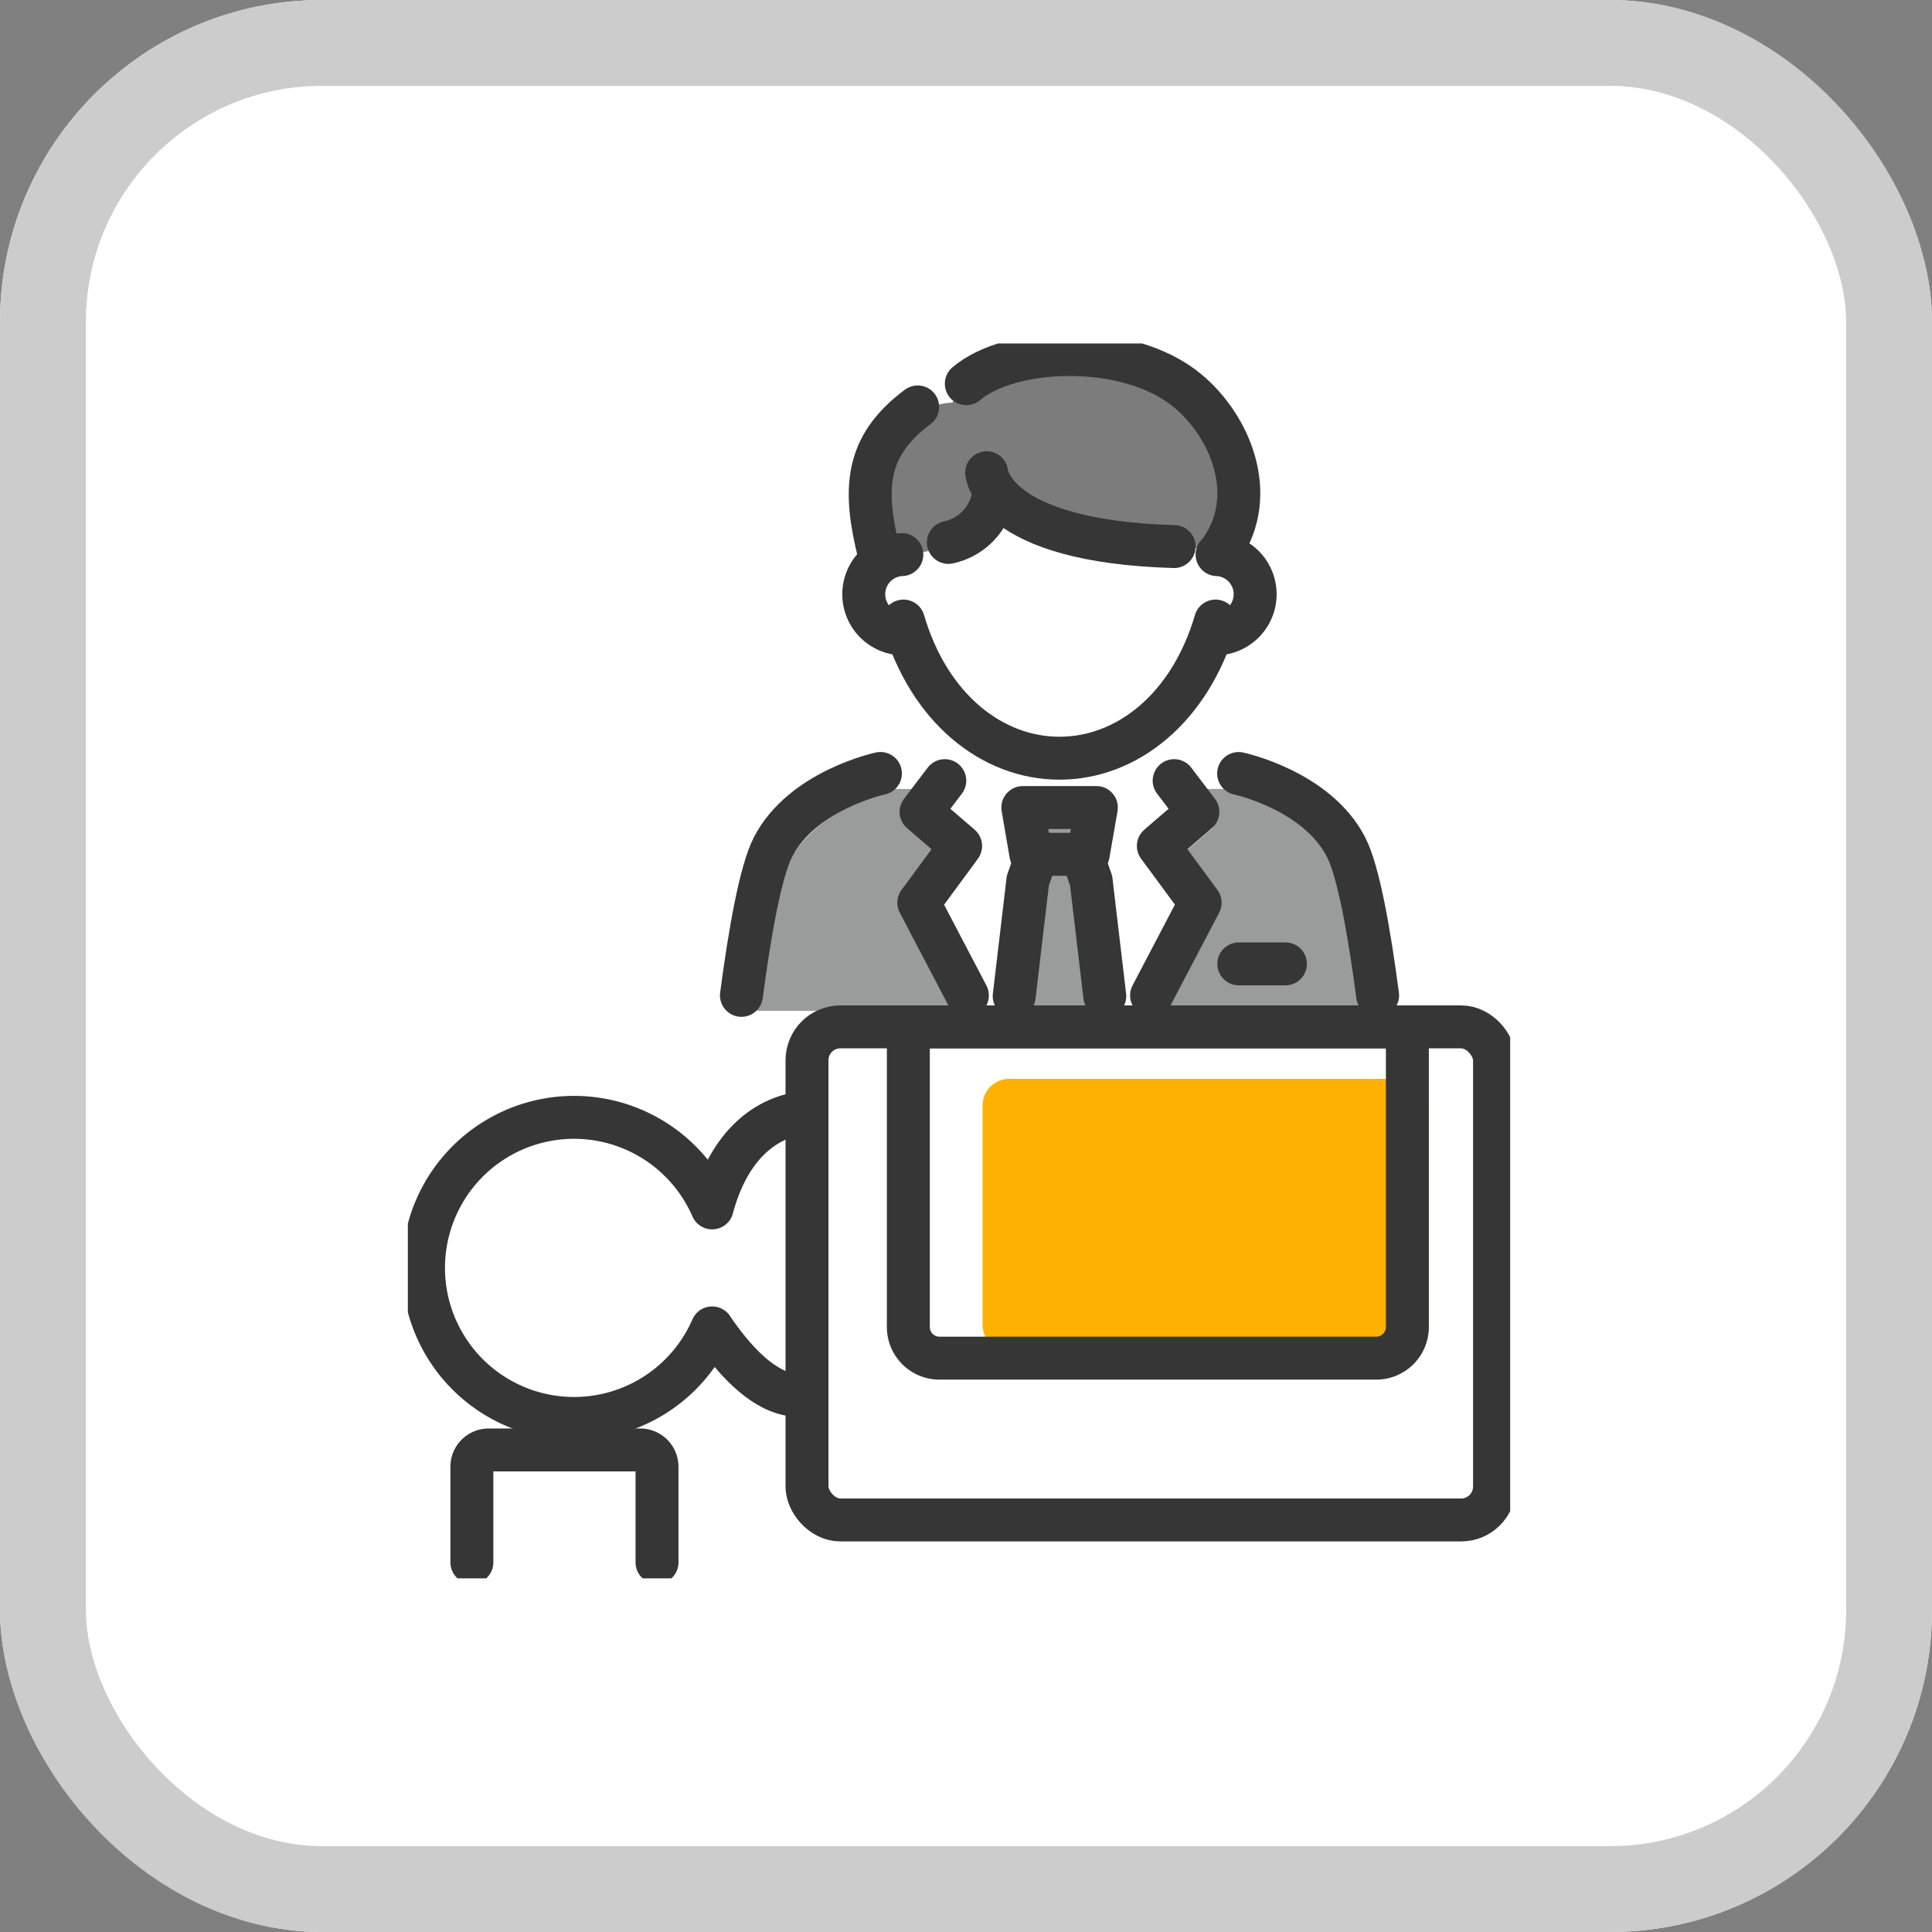 <?xml version="1.0" encoding="UTF-8"?> <svg xmlns="http://www.w3.org/2000/svg" xmlns:xlink="http://www.w3.org/1999/xlink" width="90" height="90" viewBox="0 0 90 90"><rect x="0" y="0" width="90" height="90" fill="#808080" stroke="none"/><defs><clipPath id="clip-path"><rect id="長方形_6217" data-name="長方形 6217" width="51.35" height="57.527" fill="none" stroke="#fd7500" stroke-width="2"></rect></clipPath></defs><g id="plan_icon06" transform="translate(-715 -220)"><g id="長方形_6226" data-name="長方形 6226" transform="translate(715 220)" fill="#fff" stroke="#ccc" stroke-width="4"><rect width="90" height="90" rx="15" stroke="none"></rect><rect x="2" y="2" width="86" height="86" rx="13" fill="none"></rect></g><g id="グループ_4567" data-name="グループ 4567" transform="translate(734 236)"><path id="パス_1534" data-name="パス 1534" d="M35.466,26.84H32.789l-.374-2.179h3.427Z" transform="translate(-3.054 -2.323)" fill="#9a9b9b"></path><path id="パス_1535" data-name="パス 1535" d="M36.2,33.671l-.636-5.386-.445-1.26H33.058l-.446,1.26-.635,5.386Z" transform="translate(-3.012 -2.546)" fill="#9a9b9b"></path><g id="グループ_4566" data-name="グループ 4566" transform="translate(0 0)"><g id="グループ_4565" data-name="グループ 4565" clip-path="url(#clip-path)"><path id="パス_1536" data-name="パス 1536" d="M41.2,24.7,39.36,26.283l1.947,2.644-2.253,4.32H49.57c-.382-2.9-.883-5.763-1.466-6.9-1.363-2.664-5.009-3.437-5.009-3.437H39.9Z" transform="translate(-3.679 -2.158)" fill="#9a9b9b"></path><path id="パス_1537" data-name="パス 1537" d="M26.211,28.927l1.948-2.645L26.316,24.7l1.3-1.788H24.424s-3.645.774-5.009,3.437c-.582,1.139-1.083,4-1.466,6.9H28.464Z" transform="translate(-1.691 -2.158)" fill="#9a9b9b"></path><path id="パス_1538" data-name="パス 1538" d="M39.611,2.8C36.827.484,31.284.18,29.236,1.932c-.122.1-.821,1.255-.821,1.255a2.374,2.374,0,0,0-.808.148,2.8,2.8,0,0,0-1,.559,6.167,6.167,0,0,0-.729.73,4.426,4.426,0,0,0-.856,1.566,5.27,5.27,0,0,0-.187,1.776,11.777,11.777,0,0,0,.321,2.071c.03.13.061.259.093.388,0,0,1.208-.13,3.221-.562a2.7,2.7,0,0,0,2.088-2.12,3.064,3.064,0,0,0-.006-.437c.6.889,2.416,2.336,7.924,2.49.623.076,2.62.323,2.784.335l-.034,0c1.684-2.507.384-5.673-1.61-7.33" transform="translate(-3.054 -0.428)" fill="#7c7c7c"></path><path id="パス_1539" data-name="パス 1539" d="M34.673,26.046H32l-.374-2.179h3.427Z" transform="translate(-2.979 -2.249)" fill="none" stroke="#373636" stroke-linecap="round" stroke-linejoin="round" stroke-width="2"></path><path id="パス_1540" data-name="パス 1540" d="M31.183,32.878l.636-5.386.445-1.26" transform="translate(-2.938 -2.471)" fill="none" stroke="#373636" stroke-linecap="round" stroke-linejoin="round" stroke-width="2"></path><path id="パス_1541" data-name="パス 1541" d="M35.729,32.878l-.636-5.386-.445-1.26" transform="translate(-3.264 -2.471)" fill="none" stroke="#373636" stroke-linecap="round" stroke-linejoin="round" stroke-width="2"></path><path id="パス_1542" data-name="パス 1542" d="M27.487,22.483l-1.106,1.455,1.843,1.587-1.948,2.644,2.264,4.32" transform="translate(-2.475 -2.118)" fill="none" stroke="#373636" stroke-linecap="round" stroke-linejoin="round" stroke-width="2"></path><path id="パス_1543" data-name="パス 1543" d="M39.3,22.483l1.106,1.455-1.843,1.587,1.948,2.644-2.264,4.32" transform="translate(-3.603 -2.118)" fill="none" stroke="#373636" stroke-linecap="round" stroke-linejoin="round" stroke-width="2"></path><path id="パス_1544" data-name="パス 1544" d="M38.5,10.087c-8.506-.243-8.732-3.44-8.732-3.44" transform="translate(-2.805 -0.626)" fill="none" stroke="#373636" stroke-linecap="round" stroke-linejoin="round" stroke-width="2"></path><path id="パス_1545" data-name="パス 1545" d="M29.885,7.891a2.693,2.693,0,0,1-2.087,2.12" transform="translate(-2.619 -0.744)" fill="none" stroke="#373636" stroke-linecap="round" stroke-linejoin="round" stroke-width="2"></path><path id="パス_1546" data-name="パス 1546" d="M40.026,14.276c-1.19,4.065-4.13,6.389-7.27,6.389s-6.079-2.324-7.269-6.389" transform="translate(-2.401 -1.345)" fill="none" stroke="#373636" stroke-linecap="round" stroke-linejoin="round" stroke-width="2"></path><path id="パス_1547" data-name="パス 1547" d="M25.221,10.858a1.848,1.848,0,0,0,0,3.693,1.606,1.606,0,0,0,.162-.009" transform="translate(-2.21 -1.023)" fill="none" stroke="#373636" stroke-linecap="round" stroke-linejoin="round" stroke-width="2"></path><path id="パス_1548" data-name="パス 1548" d="M41.6,10.858a1.848,1.848,0,0,1,0,3.693,1.606,1.606,0,0,1-.162-.009" transform="translate(-3.904 -1.023)" fill="none" stroke="#373636" stroke-linecap="round" stroke-linejoin="round" stroke-width="2"></path><path id="パス_1549" data-name="パス 1549" d="M24.2,10.138c-.751-3.014-.693-5.024,1.789-6.874" transform="translate(-2.24 -0.308)" fill="none" stroke="#373636" stroke-linecap="round" stroke-linejoin="round" stroke-width="2"></path><path id="パス_1550" data-name="パス 1550" d="M40.639,9.586c1.684-2.508.384-5.673-1.611-7.33C36.244-.056,30.767.178,28.719,1.929" transform="translate(-2.705 -0.054)" fill="none" stroke="#373636" stroke-linecap="round" stroke-linejoin="round" stroke-width="2"></path><path id="パス_1551" data-name="パス 1551" d="M23.63,22.115s-3.646.774-5.009,3.437c-.582,1.139-1.083,4-1.466,6.9" transform="translate(-1.616 -2.084)" fill="none" stroke="#373636" stroke-linecap="round" stroke-linejoin="round" stroke-width="2"></path><path id="パス_1552" data-name="パス 1552" d="M49.2,32.454c-.382-2.9-.883-5.763-1.466-6.9-1.363-2.664-5.009-3.437-5.009-3.437" transform="translate(-4.025 -2.084)" fill="none" stroke="#373636" stroke-linecap="round" stroke-linejoin="round" stroke-width="2"></path><line id="線_1555" data-name="線 1555" x2="2.172" transform="translate(38.709 28.901)" fill="none" stroke="#373636" stroke-linecap="round" stroke-linejoin="round" stroke-width="2"></line><path id="パス_1553" data-name="パス 1553" d="M15.222,43.076a7.014,7.014,0,1,0,0,5.591c.622,2.7.143,2.649,3.538,4.109,0,0,.556-14.933.179-14.787-2.785,1.078-2.65,2.188-3.717,5.087" transform="translate(-0.479 -2.809)" fill="#fff"></path><path id="パス_1554" data-name="パス 1554" d="M18.668,39.566s-3.2-.1-4.418,4.43a7.013,7.013,0,1,0,0,5.591c2.645,3.909,4.418,3.051,4.418,3.051" transform="translate(-0.076 -3.728)" fill="none" stroke="#373636" stroke-linecap="round" stroke-linejoin="round" stroke-width="2"></path><path id="パス_1555" data-name="パス 1555" d="M3.292,62.142V57.686a.78.78,0,0,1,.779-.78h7.066a.78.78,0,0,1,.779.78v4.457" transform="translate(-0.31 -5.361)" fill="none" stroke="#373636" stroke-linecap="round" stroke-linejoin="round" stroke-width="2"></path><path id="パス_1556" data-name="パス 1556" d="M47.619,36.353V46.647a1.247,1.247,0,0,1-1.283,1.206H28.12a1.246,1.246,0,0,1-1.283-1.206V36.353a1.246,1.246,0,0,1,1.283-1.206H46.336a1.247,1.247,0,0,1,1.283,1.206" transform="translate(-0.063 -0.892)" fill="#feb100"></path><rect id="長方形_6216" data-name="長方形 6216" width="32.028" height="22.97" rx="1.556" transform="translate(18.593 31.836)" fill="none" stroke="#373636" stroke-linecap="round" stroke-linejoin="round" stroke-width="2"></rect><path id="パス_1557" data-name="パス 1557" d="M48.986,35.147V49.129a1.45,1.45,0,0,1-1.45,1.45H27.189a1.45,1.45,0,0,1-1.45-1.45V35.147Z" transform="translate(-2.425 -3.311)" fill="none" stroke="#373636" stroke-linecap="round" stroke-linejoin="round" stroke-width="2"></path></g></g></g></g></svg> 